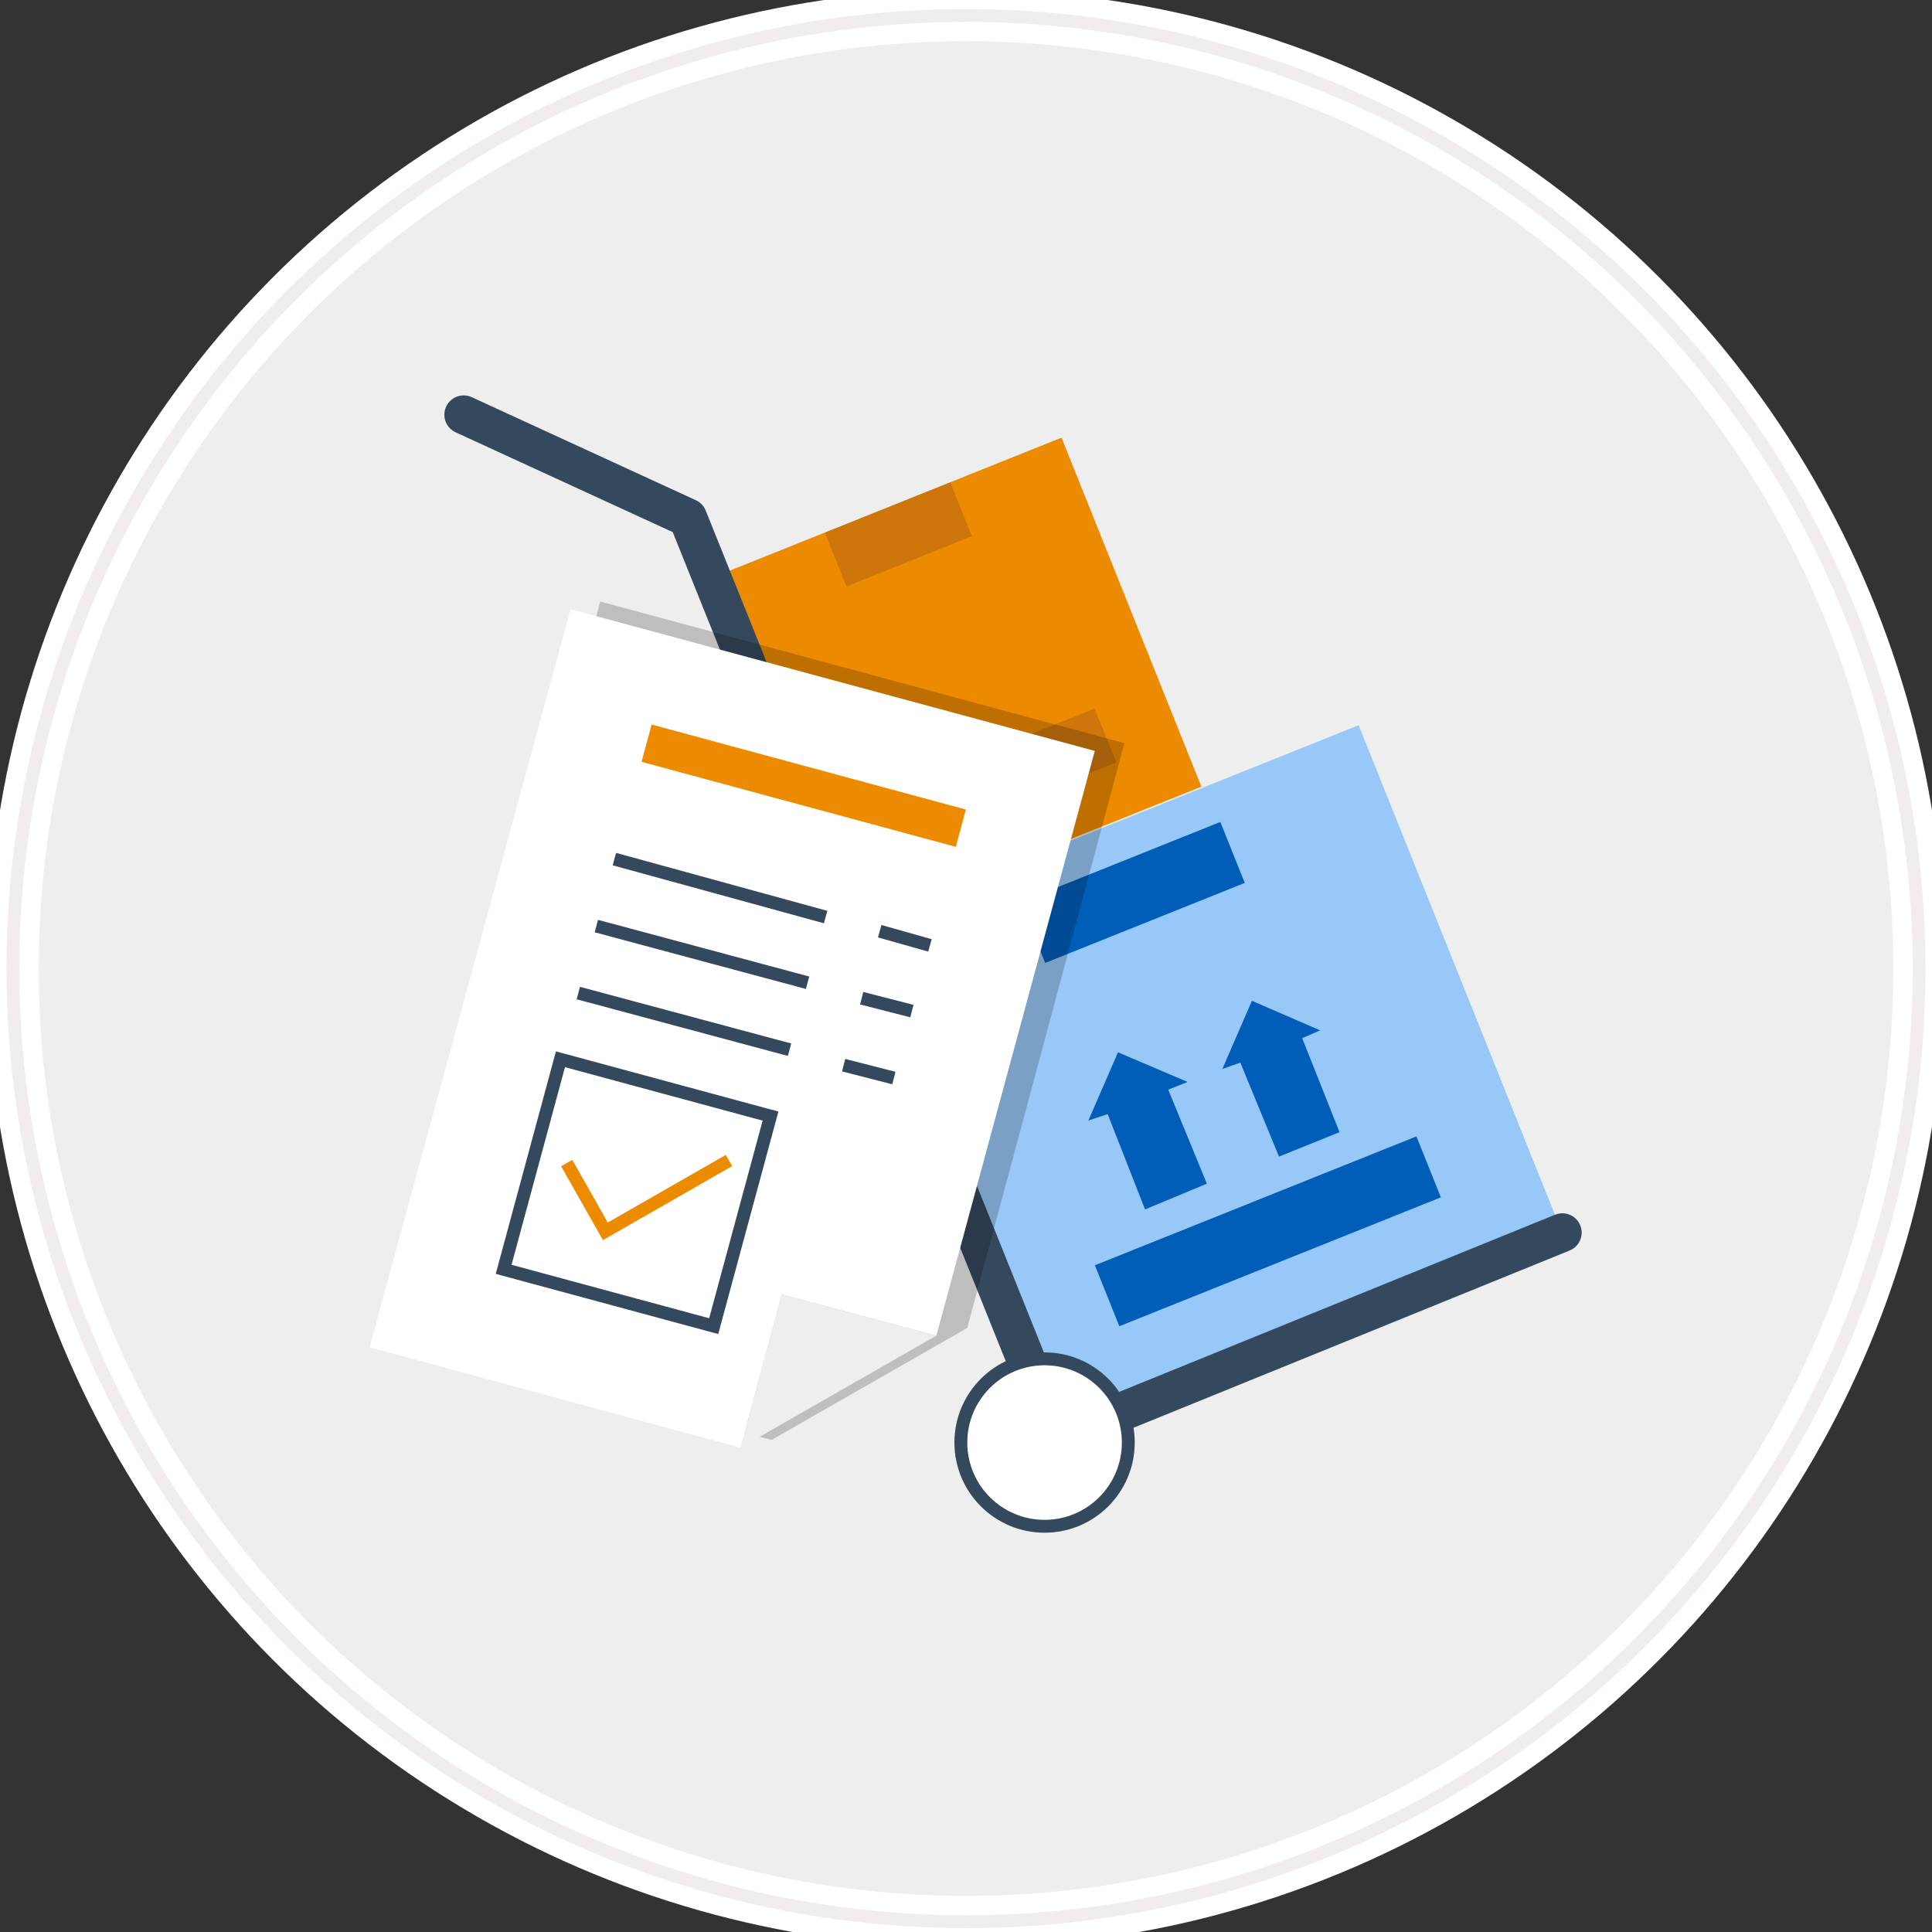 <?xml version="1.0" encoding="utf-8"?>
<!-- Generator: Adobe Illustrator 22.0.1, SVG Export Plug-In . SVG Version: 6.00 Build 0)  -->
<svg version="1.1" id="Layer_1" xmlns:sketch="http://www.bohemiancoding.com/sketch/ns"
	 xmlns="http://www.w3.org/2000/svg" xmlns:xlink="http://www.w3.org/1999/xlink" x="0px" y="0px" viewBox="0 0 150 150"
	 style="enable-background:new 0 0 150 150;" xml:space="preserve">
<rect x="0" y="0" width="150" height="150" fill="#333333" stroke="none"/>
<style type="text/css">
	.st0{fill:#EEEEEE;stroke:#FFFFFF;stroke-width:4;}
	.st1{fill:none;stroke:#F2EDED;}
	.st2{fill:#ACB3BA;}
	.st3{fill:#34495E;}
	.st4{fill:#FFFFFF;}
	.st5{fill:#5D6D7E;}
	.st6{fill:#005EB8;}
	.st7{fill:#F2F2F2;}
	.st8{fill:#98C8F8;}
	.st9{fill:#48A23F;}
	.st10{fill:#ED8B00;}
	.st11{fill:#EA5E5D;}
	.st12{fill:#EEEEEE;}
	.st13{fill:#74B4E8;}
	.st14{fill:#0E76CC;}
	.st15{fill:#034F8C;}
	.st16{fill:#CE750B;}
	.st17{fill:none;stroke:#34495E;stroke-width:3;stroke-linecap:round;stroke-linejoin:round;stroke-miterlimit:10;}
	.st18{fill:#FFFFFF;stroke:#34495E;stroke-miterlimit:10;}
	.st19{opacity:0.2;}
	.st20{fill:none;stroke:#ED8B00;stroke-width:3;stroke-miterlimit:10;}
	.st21{fill:none;stroke:#34495E;stroke-miterlimit:10;}
	.st22{fill:none;stroke:#ED8B00;stroke-miterlimit:10;}
	.st23{fill:none;stroke:#005EB8;stroke-width:3;stroke-linecap:round;stroke-linejoin:round;stroke-miterlimit:10;}
</style>
<g id="Oval-1_2_">
	<g sketch:type="MSShapeGroup">
		<circle id="path-1_5_" class="st0" cx="75" cy="75.2" r="74"/>
	</g>
	<g>
		<circle id="path-1_4_" class="st1" cx="75" cy="75.2" r="74"/>
	</g>
</g>
<rect x="72.6" y="62.7" transform="matrix(0.928 -0.372 0.372 0.928 -24.464 40.861)" class="st8" width="42.3" height="42.3"/>
<rect x="79.6" y="66.8" transform="matrix(0.928 -0.372 0.372 0.928 -19.47 37.65)" class="st6" width="16.7" height="5.1"/>
<rect x="85" y="93.1" transform="matrix(0.928 -0.372 0.372 0.928 -28.506 43.459)" class="st6" width="26.9" height="5.1"/>
<polygon class="st6" points="93.7,91.9 90.7,84.6 92.2,84 86.8,81.7 84.5,87 86,86.5 88.9,93.9 "/>
<polygon class="st6" points="104,87.9 101.1,80.6 102.5,80 97.2,77.7 94.9,83 96.3,82.5 99.3,89.8 "/>
<rect x="59.7" y="38.4" transform="matrix(0.928 -0.372 0.372 0.928 -14.369 31.415)" class="st10" width="29.2" height="29.2"/>
<rect x="64.5" y="39.3" transform="matrix(0.928 -0.372 0.372 0.928 -10.434 28.885)" class="st16" width="10.5" height="4.5"/>
<rect x="68.3" y="58.3" transform="matrix(0.928 -0.372 0.372 0.928 -16.974 33.089)" class="st16" width="18.2" height="4.5"/>
<polyline class="st17" points="82,111.4 53.4,40.2 36,32.2 "/>
<path class="st17" d="M121.3,95.7l-34.2,13.9"/>
<circle class="st18" cx="81.1" cy="112" r="6.5"/>
<g>
	<polygon class="st19" points="31.1,104.1 46.6,46.7 87.3,57.7 75.1,103.1 59.9,111.8 	"/>
	<polygon class="st4" points="44.3,47.3 28.7,104.6 57.5,112.4 60.7,100.5 72.7,103.7 85,58.3 	"/>
	<g>
		<line class="st20" x1="50.2" y1="57.7" x2="74.6" y2="64.3"/>
		<line class="st21" x1="47.7" y1="66.7" x2="64.1" y2="71.2"/>
		<line class="st21" x1="46.3" y1="71.9" x2="62.7" y2="76.3"/>
		<line class="st21" x1="44.9" y1="77.1" x2="61.3" y2="81.5"/>
		<line class="st21" x1="68.3" y1="72.3" x2="72.2" y2="73.4"/>
		<line class="st21" x1="66.9" y1="77.5" x2="70.8" y2="78.5"/>
		<line class="st21" x1="65.5" y1="82.7" x2="69.4" y2="83.7"/>
		
			<rect x="41" y="84.2" transform="matrix(0.965 0.261 -0.261 0.965 25.925 -9.712)" class="st21" width="16.9" height="16.9"/>
	</g>
	<polyline class="st22" points="56.6,90.1 47,95.6 44,90.3 	"/>
	<polygon class="st12" points="60.7,100.5 72.7,103.7 57.5,112.4 	"/>
</g>
</svg>
